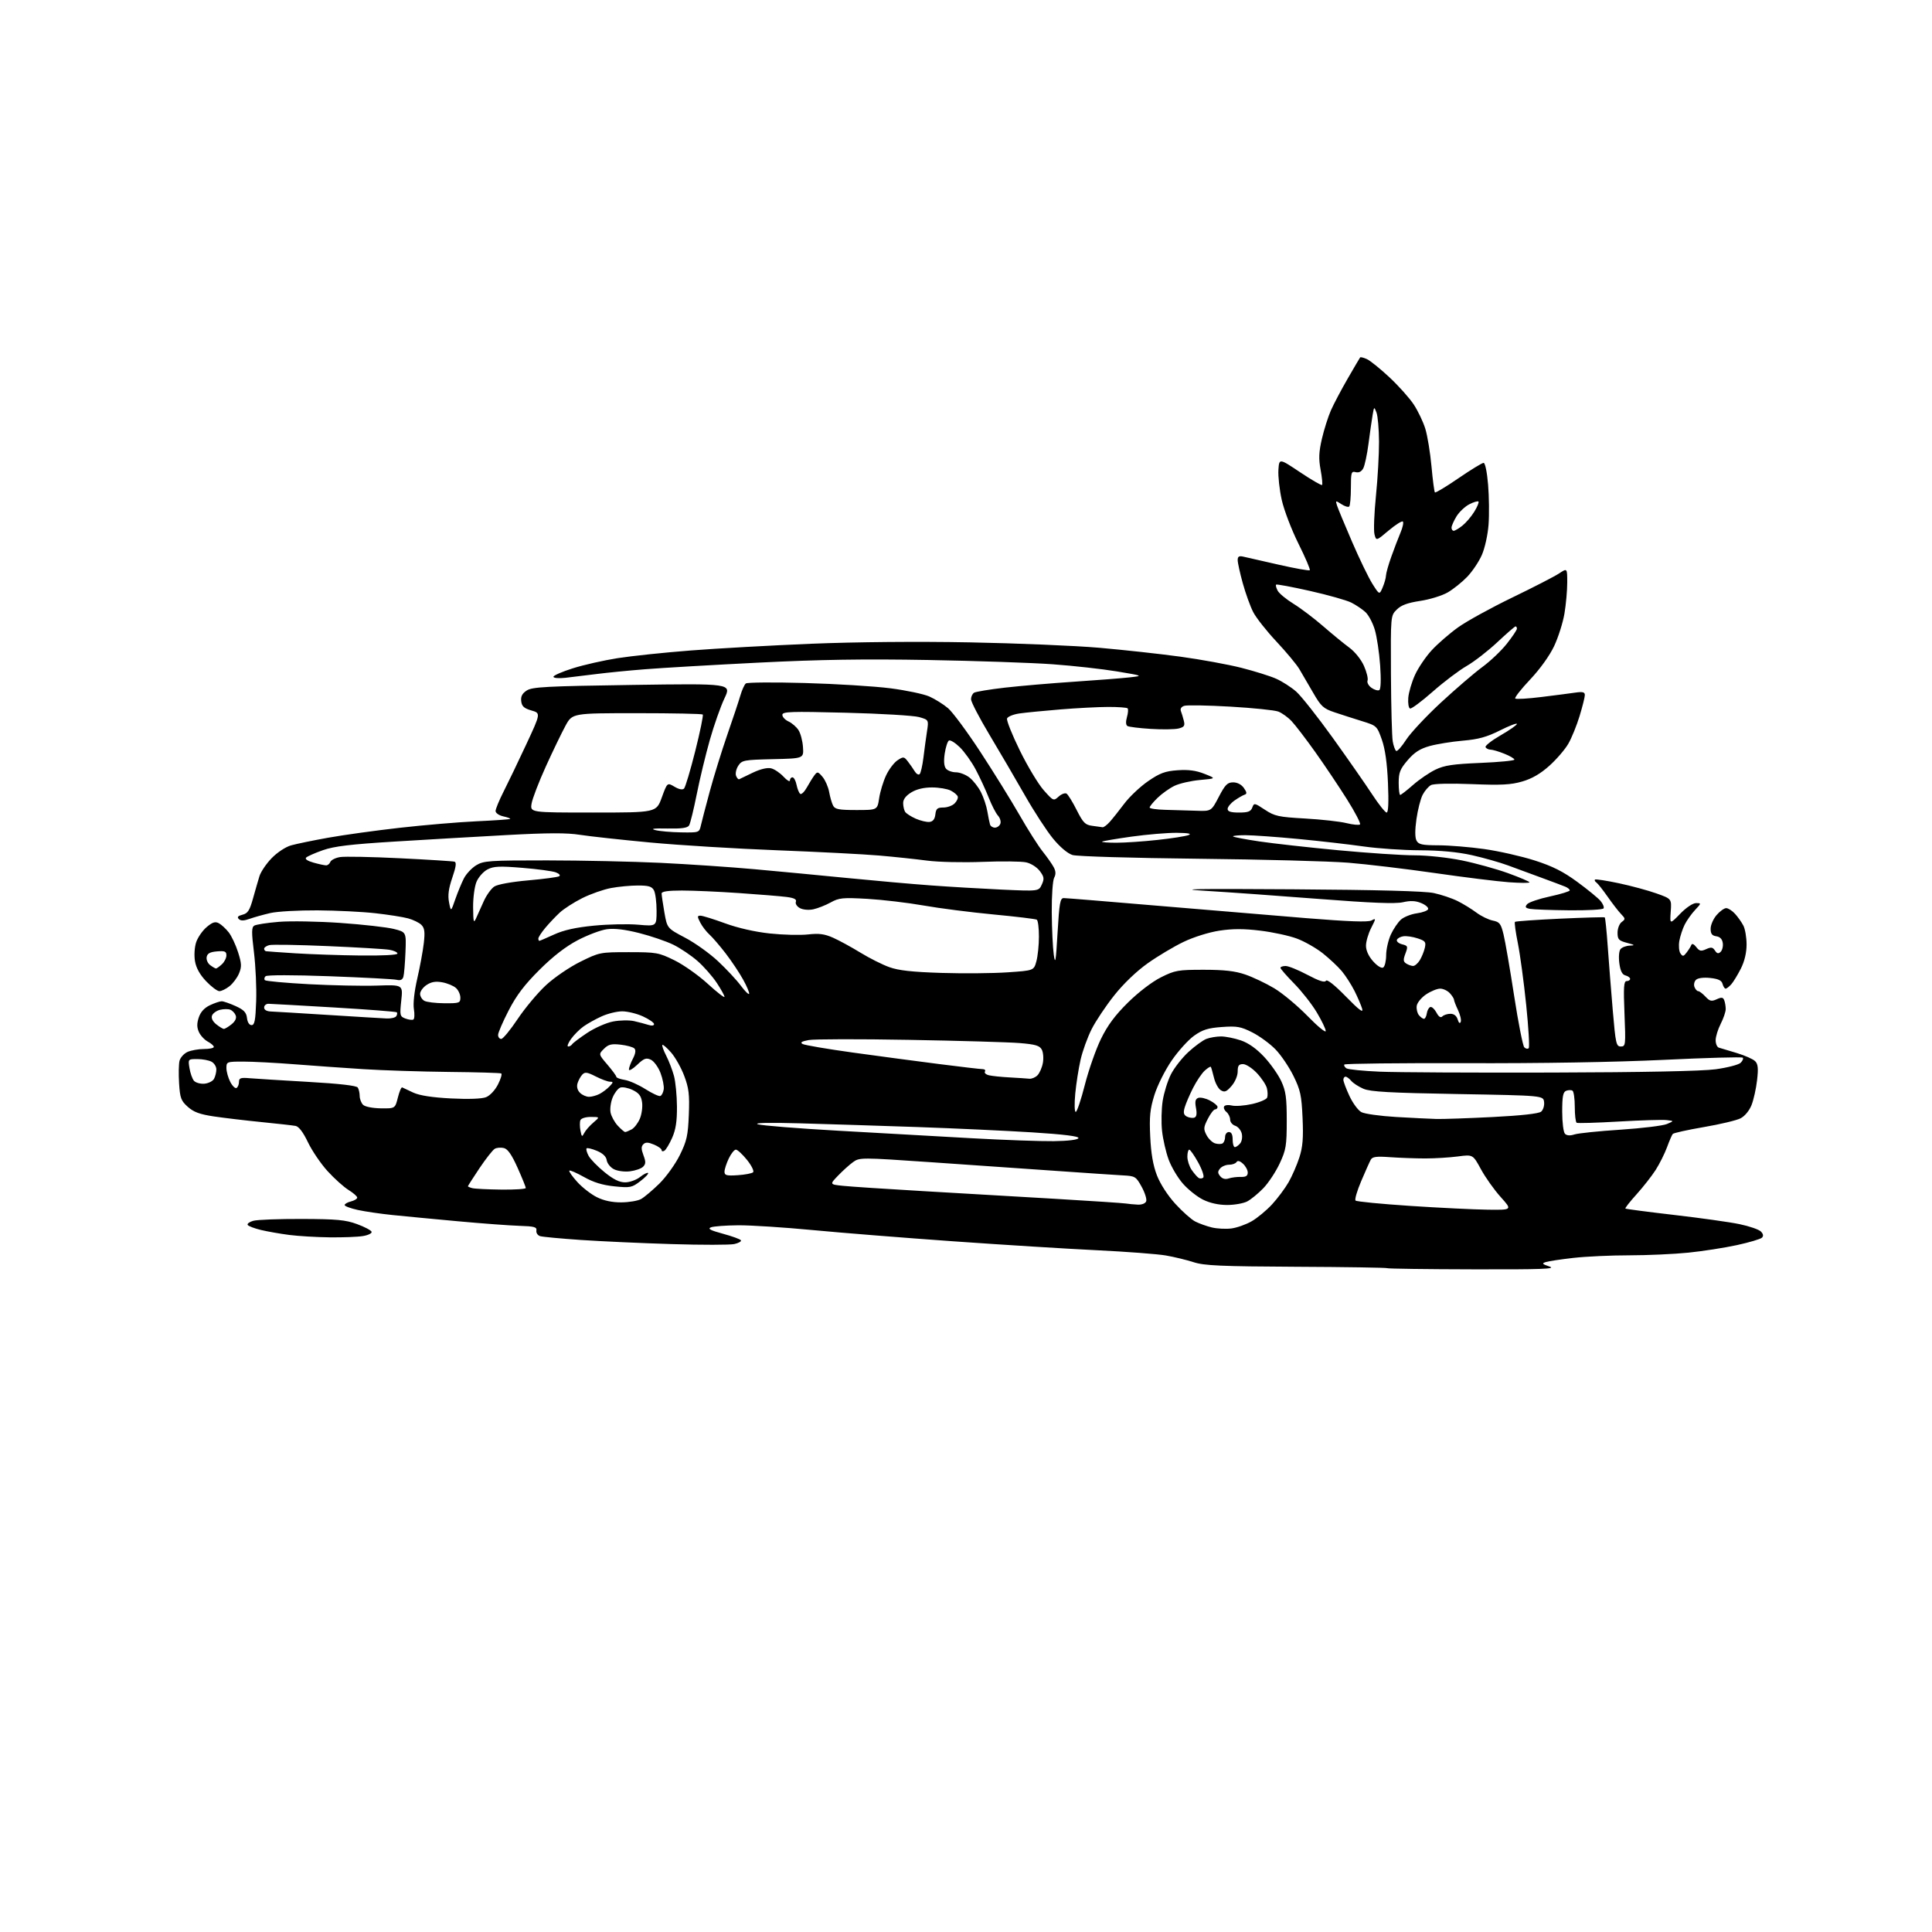 <?xml version="1.0" encoding="UTF-8" standalone="no"?>
<svg 
  version="1.1" 
  xmlns="http://www.w3.org/2000/svg" 
  xmlns:xlink="http://www.w3.org/1999/xlink" 
  xmlns:svg="http://www.w3.org/2000/svg"
  xmlns:rdf="http://www.w3.org/1999/02/22-rdf-syntax-ns#"
  xmlns:cc="http://creativecommons.org/ns#"
  xmlns:dc="http://purl.org/dc/elements/1.1/"
  viewBox="0 0 768 768"
  width="768"
  height="768"
>
<style>svg {background-color: white; }</style>"
<path stroke="none" fill="black" fill-rule="evenodd" d="M585.64,504.58C567.05,504.54 551.66,504.33 551.45,504.12C551.24,503.91 534.96,503.65 515.28,503.56C485.30,503.41 478.69,503.11 474.50,501.75C471.75,500.86 466.80,499.65 463.50,499.08C460.20,498.50 447.82,497.56 436.00,496.99C424.18,496.42 398.52,494.82 379.00,493.44C359.48,492.06 334.27,490.04 323.00,488.97C311.73,487.89 298.45,487.04 293.50,487.07C288.55,487.11 283.65,487.47 282.61,487.88C281.19,488.44 282.38,489.08 287.37,490.43C291.03,491.42 294.25,492.59 294.52,493.03C294.79,493.48 293.61,494.15 291.89,494.53C290.16,494.90 279.02,494.92 267.13,494.55C255.23,494.19 238.97,493.45 231.00,492.91C223.03,492.37 215.70,491.68 214.72,491.39C213.75,491.09 213.07,490.10 213.22,489.17C213.46,487.76 212.42,487.47 206.50,487.29C202.65,487.17 191.62,486.35 182.00,485.47C172.38,484.59 160.68,483.47 156.00,482.99C151.32,482.51 145.14,481.61 142.25,480.98C139.36,480.35 137.00,479.47 137.00,479.03C137.00,478.58 138.12,477.93 139.50,477.59C140.88,477.24 142.00,476.56 142.00,476.06C142.00,475.57 140.45,474.21 138.56,473.04C136.67,471.87 132.92,468.51 130.24,465.57C127.56,462.64 124.05,457.47 122.43,454.10C120.53,450.11 118.80,447.82 117.50,447.57C116.40,447.36 110.33,446.68 104.00,446.05C97.67,445.42 89.17,444.41 85.11,443.81C79.43,442.97 77.00,442.08 74.66,439.99C71.96,437.58 71.56,436.50 71.19,430.66C70.96,427.02 71.04,422.99 71.36,421.70C71.69,420.40 73.11,418.82 74.52,418.17C75.94,417.53 78.87,417.00 81.05,417.00C83.22,417.00 85.00,416.63 85.00,416.17C85.00,415.71 83.92,414.76 82.61,414.06C81.30,413.36 79.71,411.65 79.07,410.26C78.24,408.42 78.22,406.87 79.01,404.47C79.73,402.28 81.22,400.65 83.45,399.59C85.29,398.72 87.41,398.01 88.15,398.02C88.89,398.03 91.38,398.90 93.68,399.94C96.95,401.43 97.92,402.45 98.18,404.67C98.37,406.37 99.10,407.50 100.00,407.50C101.20,407.50 101.57,405.63 101.83,398.00C102.02,392.77 101.62,384.06 100.96,378.64C99.97,370.56 99.98,368.63 101.06,367.96C101.79,367.51 106.17,366.83 110.80,366.45C115.43,366.06 126.48,366.26 135.36,366.88C144.24,367.50 153.75,368.58 156.50,369.26C161.50,370.51 161.50,370.51 161.18,378.51C161.00,382.90 160.64,387.29 160.36,388.25C160.02,389.47 159.19,389.85 157.68,389.49C156.48,389.20 144.47,388.57 131.00,388.07C116.55,387.54 106.12,387.54 105.57,388.07C105.05,388.56 104.94,389.27 105.31,389.64C105.68,390.02 113.53,390.73 122.74,391.23C131.96,391.72 144.15,391.98 149.84,391.79C160.19,391.44 160.19,391.44 159.51,397.72C158.88,403.67 158.96,404.05 161.17,404.89C162.45,405.37 163.87,405.55 164.32,405.28C164.77,405.01 164.86,403.15 164.53,401.15C164.16,398.94 164.69,394.15 165.87,389.00C166.95,384.32 168.12,377.97 168.47,374.88C168.98,370.44 168.77,368.92 167.51,367.65C166.63,366.77 164.24,365.61 162.20,365.06C160.17,364.51 154.31,363.59 149.19,363.02C144.07,362.44 133.72,361.93 126.19,361.88C118.66,361.84 110.25,362.31 107.50,362.94C104.75,363.57 101.04,364.61 99.25,365.24C96.94,366.07 95.69,366.09 94.93,365.33C94.16,364.56 94.59,364.07 96.40,363.61C98.49,363.09 99.24,361.93 100.55,357.24C101.43,354.08 102.59,350.07 103.13,348.31C103.67,346.56 105.86,343.32 107.99,341.13C110.18,338.87 113.53,336.66 115.69,336.05C117.78,335.46 124.45,334.08 130.50,333.00C136.55,331.91 149.38,330.13 159.00,329.05C168.62,327.96 182.34,326.80 189.48,326.47C196.62,326.14 202.62,325.72 202.80,325.53C202.99,325.34 201.76,324.89 200.07,324.52C198.37,324.14 197.00,323.20 197.00,322.39C197.00,321.60 198.42,318.14 200.16,314.72C201.90,311.30 205.94,302.88 209.15,296.00C214.98,283.50 214.98,283.50 211.24,282.42C208.31,281.57 207.43,280.77 207.19,278.73C206.97,276.85 207.57,275.67 209.38,274.49C211.54,273.07 217.13,272.77 251.34,272.27C290.79,271.69 290.79,271.69 287.99,277.59C286.45,280.84 283.83,288.28 282.17,294.13C280.51,299.98 278.16,309.71 276.96,315.76C275.75,321.81 274.39,327.37 273.92,328.13C273.30,329.12 270.93,329.46 265.28,329.35C259.89,329.24 258.42,329.44 260.50,329.98C262.15,330.41 266.75,330.82 270.73,330.88C277.84,331.00 277.97,330.95 278.58,328.25C278.92,326.74 280.52,320.58 282.15,314.56C283.78,308.55 286.92,298.42 289.12,292.06C291.33,285.70 293.66,278.70 294.30,276.50C294.94,274.30 295.92,272.13 296.48,271.69C297.04,271.24 307.62,271.16 320.00,271.51C332.38,271.85 347.65,272.80 353.95,273.61C360.24,274.42 367.22,275.89 369.45,276.88C371.68,277.87 375.01,279.96 376.85,281.51C378.69,283.07 384.49,290.90 389.73,298.92C394.98,306.94 401.97,318.23 405.28,324.00C408.58,329.77 412.73,336.30 414.49,338.50C416.25,340.70 418.22,343.51 418.88,344.75C419.72,346.34 419.77,347.56 419.04,348.93C418.47,350.00 418.04,356.19 418.09,362.68C418.14,369.18 418.50,376.75 418.89,379.50C419.48,383.69 419.73,382.26 420.40,370.75C421.09,358.97 421.44,357.00 422.85,357.00C423.76,357.00 440.48,358.37 460.00,360.03C479.52,361.69 506.25,363.92 519.39,364.99C536.14,366.34 543.85,366.62 545.19,365.90C547.03,364.91 547.02,365.04 545.05,368.90C543.92,371.11 543.00,374.28 543.00,375.94C543.00,377.85 544.05,380.14 545.84,382.14C547.49,383.99 549.16,385.02 549.84,384.60C550.48,384.21 551.01,382.00 551.02,379.69C551.03,377.39 551.87,373.70 552.88,371.50C553.89,369.30 555.70,366.63 556.89,365.56C558.09,364.50 560.93,363.37 563.20,363.06C565.48,362.75 567.50,362.00 567.71,361.39C567.91,360.77 566.68,359.69 564.96,358.99C562.71,358.05 560.71,357.96 557.68,358.65C554.69,359.34 545.17,358.96 524.28,357.34C508.21,356.09 487.96,354.64 479.28,354.12C467.02,353.39 474.76,353.26 514.00,353.51C547.37,353.73 566.35,354.23 569.95,355.00C572.95,355.64 577.22,357.08 579.45,358.20C581.68,359.31 585.02,361.37 586.89,362.77C588.75,364.16 591.67,365.59 593.39,365.94C596.14,366.50 596.64,367.15 597.70,371.54C598.37,374.27 600.25,385.23 601.90,395.90C603.54,406.56 605.36,415.76 605.93,416.33C606.50,416.90 607.29,417.05 607.68,416.66C608.07,416.27 607.62,408.55 606.69,399.50C605.76,390.46 604.27,379.43 603.38,374.99C602.48,370.55 601.96,366.71 602.21,366.46C602.46,366.21 610.50,365.64 620.08,365.19C629.66,364.75 637.68,364.52 637.91,364.68C638.13,364.85 638.67,370.05 639.10,376.24C639.54,382.43 640.44,393.91 641.11,401.75C642.23,414.88 642.48,416.00 644.31,416.00C646.21,416.00 646.27,415.47 645.76,403.00C645.33,392.34 645.48,390.00 646.62,390.00C647.38,390.00 648.00,389.60 648.00,389.12C648.00,388.63 647.17,388.02 646.15,387.75C644.84,387.41 644.13,386.00 643.71,382.91C643.38,380.41 643.58,378.00 644.19,377.27C644.77,376.57 646.43,375.95 647.87,375.90C650.08,375.81 649.90,375.63 646.75,374.80C643.46,373.92 643.00,373.43 643.00,370.76C643.00,369.09 643.74,367.18 644.65,366.51C646.17,365.40 646.16,365.15 644.40,363.35C643.36,362.27 640.95,359.16 639.05,356.44C637.15,353.72 635.14,351.19 634.58,350.80C634.02,350.42 633.77,349.90 634.03,349.65C634.29,349.39 638.55,350.05 643.50,351.10C648.45,352.15 655.20,353.98 658.50,355.16C664.50,357.30 664.50,357.30 664.14,362.39C663.78,367.47 663.78,367.47 667.89,363.24C670.25,360.80 672.93,359.00 674.19,359.00C676.34,359.00 676.34,359.04 673.80,361.75C672.39,363.26 670.54,365.87 669.70,367.53C668.86,369.20 667.90,372.13 667.56,374.03C667.23,375.94 667.43,378.18 668.00,379.00C668.90,380.30 669.23,380.25 670.48,378.61C671.28,377.57 672.12,376.22 672.35,375.61C672.60,374.95 673.39,375.30 674.28,376.46C675.54,378.10 676.18,378.24 678.21,377.31C680.19,376.41 680.84,376.51 681.72,377.85C682.52,379.09 683.09,379.22 683.98,378.37C684.63,377.74 685.02,376.17 684.83,374.87C684.61,373.30 683.73,372.39 682.25,372.18C680.56,371.94 680.00,371.20 680.00,369.18C680.00,367.71 681.07,365.26 682.37,363.75C683.67,362.24 685.39,361.00 686.19,361.00C686.99,361.00 688.57,362.01 689.70,363.25C690.83,364.49 692.32,366.60 693.02,367.95C693.72,369.30 694.29,372.68 694.29,375.46C694.29,378.72 693.48,382.12 692.03,385.01C690.78,387.48 689.07,390.29 688.23,391.25C687.38,392.21 686.36,393.00 685.96,393.00C685.56,393.00 685.01,392.15 684.74,391.12C684.38,389.74 683.08,389.11 679.87,388.76C677.27,388.48 674.98,388.76 674.21,389.47C673.51,390.11 673.22,391.40 673.57,392.32C673.92,393.25 674.60,394.00 675.07,394.00C675.54,394.00 676.83,394.98 677.94,396.17C679.65,398.00 680.34,398.17 682.40,397.23C684.36,396.33 684.94,396.41 685.42,397.64C685.74,398.48 686.00,400.04 686.00,401.12C686.00,402.20 685.10,404.84 684.00,407.00C682.90,409.16 682.00,412.08 682.00,413.49C682.00,414.91 682.56,416.24 683.25,416.45C683.94,416.66 687.13,417.62 690.35,418.58C693.56,419.55 696.86,421.00 697.68,421.82C698.84,422.98 699.01,424.64 698.46,429.40C698.08,432.76 697.09,437.20 696.26,439.29C695.38,441.51 693.57,443.69 691.90,444.55C690.33,445.36 683.76,446.93 677.30,448.03C670.84,449.14 665.28,450.37 664.94,450.77C664.61,451.17 663.57,453.56 662.65,456.09C661.72,458.61 659.69,462.66 658.14,465.09C656.58,467.51 653.16,471.88 650.53,474.79C647.90,477.70 645.91,480.23 646.12,480.42C646.33,480.60 655.05,481.75 665.50,482.96C675.95,484.17 687.65,485.81 691.50,486.62C695.35,487.42 699.16,488.73 699.96,489.53C700.94,490.51 701.08,491.32 700.41,491.99C699.85,492.55 695.37,493.88 690.45,494.95C685.53,496.02 676.84,497.37 671.14,497.95C665.45,498.53 654.87,499.00 647.64,499.01C640.41,499.01 630.45,499.47 625.50,500.03C620.55,500.59 615.60,501.33 614.50,501.68C612.80,502.21 613.02,502.48 615.98,503.48C618.77,504.43 612.79,504.65 585.64,504.58zM131.00,491.86C125.78,491.80 118.58,491.37 115.00,490.91C111.42,490.45 106.36,489.56 103.75,488.94C101.13,488.31 98.75,487.41 98.46,486.93C98.16,486.45 99.17,485.71 100.71,485.28C102.24,484.85 110.92,484.52 120.00,484.55C133.89,484.60 137.36,484.92 141.93,486.60C144.92,487.69 147.52,489.07 147.72,489.66C147.91,490.24 146.37,491.01 144.29,491.35C142.20,491.70 136.22,491.93 131.00,491.86zM489.50,488.33C491.70,488.04 495.33,486.76 497.56,485.47C499.79,484.19 503.43,481.17 505.66,478.76C507.88,476.35 510.84,472.38 512.24,469.94C513.63,467.50 515.56,463.08 516.51,460.12C517.86,455.93 518.15,452.44 517.79,444.43C517.39,435.39 516.94,433.32 514.16,427.67C512.41,424.13 509.21,419.39 507.03,417.15C504.85,414.90 500.71,411.87 497.83,410.41C493.24,408.09 491.74,407.82 485.73,408.25C480.19,408.65 478.05,409.32 474.68,411.71C472.38,413.35 468.36,417.79 465.75,421.59C463.10,425.45 460.07,431.51 458.89,435.30C457.15,440.89 456.85,443.85 457.23,451.80C457.55,458.55 458.36,463.25 459.91,467.25C461.24,470.67 464.20,475.24 467.22,478.55C470.01,481.60 473.56,484.76 475.11,485.56C476.67,486.36 479.64,487.43 481.72,487.93C483.80,488.43 487.30,488.61 489.50,488.33zM591.34,480.87C601.19,481.00 601.19,481.00 596.54,475.83C593.98,472.99 590.45,468.02 588.70,464.79C585.50,458.91 585.50,458.91 579.50,459.71C576.20,460.14 570.35,460.50 566.50,460.50C562.65,460.49 556.40,460.27 552.61,460.00C547.15,459.60 545.55,459.81 544.90,461.00C544.45,461.82 542.74,465.65 541.10,469.50C539.46,473.35 538.45,476.83 538.85,477.24C539.25,477.65 549.01,478.60 560.54,479.36C572.07,480.12 585.93,480.80 591.34,480.87zM452.28,478.86C453.90,478.94 455.30,478.39 455.63,477.53C455.93,476.73 455.13,474.14 453.83,471.78C451.59,467.71 451.23,467.49 446.49,467.24C443.74,467.09 431.82,466.29 420.00,465.46C408.18,464.63 385.73,463.07 370.12,462.00C342.30,460.09 341.68,460.09 339.12,461.94C337.68,462.98 334.99,465.40 333.14,467.33C329.77,470.83 329.77,470.83 335.14,471.39C338.09,471.70 352.43,472.65 367.00,473.49C381.57,474.33 405.20,475.71 419.50,476.55C433.80,477.39 446.40,478.23 447.50,478.41C448.60,478.58 450.75,478.79 452.28,478.86zM487.80,479.00C484.42,479.00 480.95,478.23 478.24,476.89C475.89,475.73 472.29,472.87 470.24,470.53C468.18,468.19 465.61,463.86 464.53,460.89C463.45,457.93 462.28,452.80 461.93,449.50C461.57,446.20 461.69,440.86 462.18,437.64C462.68,434.41 464.15,429.67 465.45,427.10C466.75,424.52 469.89,420.51 472.42,418.18C474.95,415.85 478.17,413.51 479.57,412.97C480.98,412.44 483.60,412.00 485.39,412.00C487.18,412.00 490.72,412.71 493.25,413.57C496.28,414.60 499.44,416.84 502.50,420.10C505.05,422.83 508.12,427.19 509.32,429.78C511.14,433.73 511.50,436.30 511.50,445.50C511.49,455.44 511.22,457.08 508.69,462.50C507.15,465.80 504.23,470.22 502.20,472.33C500.16,474.44 497.28,476.80 495.80,477.58C494.31,478.36 490.71,479.00 487.80,479.00zM247.00,477.96C250.03,477.94 253.55,477.35 254.84,476.63C256.12,475.92 259.40,473.15 262.12,470.49C264.83,467.82 268.49,462.72 270.25,459.15C273.02,453.51 273.49,451.40 273.82,443.08C274.13,435.05 273.83,432.56 271.99,427.67C270.78,424.46 268.43,420.28 266.76,418.38C265.10,416.49 263.54,415.13 263.30,415.37C263.06,415.61 263.74,417.54 264.83,419.66C265.91,421.78 267.30,425.40 267.92,427.71C268.54,430.02 269.07,435.49 269.10,439.88C269.14,445.73 268.63,449.05 267.19,452.30C266.11,454.74 264.73,457.05 264.11,457.43C263.50,457.81 263.00,457.70 263.00,457.18C263.00,456.66 261.62,455.67 259.94,454.98C257.63,454.02 256.61,453.99 255.73,454.87C254.85,455.75 254.87,456.80 255.78,459.23C256.76,461.83 256.73,462.70 255.63,463.80C254.89,464.54 252.53,465.36 250.39,465.62C248.20,465.88 245.41,465.50 244.00,464.76C242.62,464.04 241.36,462.44 241.18,461.21C240.97,459.73 239.63,458.46 237.27,457.47C235.30,456.65 233.46,456.21 233.18,456.49C232.90,456.77 233.25,458.10 233.96,459.43C234.68,460.77 237.51,463.69 240.27,465.93C243.82,468.82 246.21,470.00 248.50,470.00C250.28,470.00 252.94,469.05 254.42,467.89C255.90,466.72 257.34,466.00 257.62,466.29C257.90,466.57 256.52,468.03 254.54,469.53C251.18,472.10 250.54,472.23 244.23,471.59C239.52,471.11 235.90,470.00 232.15,467.88C229.21,466.23 226.58,465.08 226.32,465.35C226.06,465.61 227.47,467.62 229.46,469.83C231.45,472.03 234.97,474.77 237.29,475.91C240.06,477.29 243.38,477.99 247.00,477.96zM199.25,472.88C204.61,472.95 209.00,472.66 209.00,472.25C209.01,471.84 207.54,468.22 205.75,464.21C203.46,459.08 201.86,456.76 200.32,456.37C199.12,456.07 197.48,456.20 196.68,456.66C195.87,457.12 193.14,460.60 190.60,464.38C188.07,468.17 186.00,471.40 186.00,471.56C186.00,471.72 186.79,472.06 187.75,472.31C188.71,472.56 193.89,472.82 199.25,472.88zM478.31,468.09C478.77,467.63 477.87,464.96 476.32,462.14C474.77,459.33 473.16,457.02 472.75,457.01C472.34,457.01 472.00,458.25 472.00,459.78C472.00,461.31 472.76,463.67 473.69,465.03C474.62,466.39 475.86,467.82 476.43,468.21C477.01,468.60 477.86,468.54 478.31,468.09zM488.43,468.45C489.57,468.07 491.74,467.80 493.25,467.84C495.26,467.90 496.00,467.44 496.00,466.11C496.00,465.12 495.14,463.54 494.10,462.59C492.86,461.46 491.97,461.24 491.54,461.93C491.18,462.52 489.84,463.00 488.56,463.00C487.29,463.00 485.68,463.68 485.00,464.50C484.00,465.70 484.02,466.31 485.06,467.57C485.90,468.59 487.09,468.90 488.43,468.45zM293.25,467.16C296.14,466.97 298.89,466.45 299.37,465.99C299.84,465.54 298.75,463.33 296.95,461.08C295.14,458.84 293.15,457.00 292.52,457.00C291.89,457.00 290.61,458.59 289.69,460.53C288.76,462.48 288.00,464.84 288.00,465.78C288.00,467.23 288.82,467.45 293.25,467.16zM490.88,456.00C491.36,456.00 492.31,455.33 492.99,454.51C493.68,453.68 493.95,451.95 493.61,450.58C493.27,449.23 492.10,447.85 491.00,447.50C489.90,447.15 489.00,446.05 489.00,445.06C489.00,444.06 488.33,442.69 487.51,442.01C486.69,441.33 486.29,440.34 486.62,439.81C486.95,439.27 488.34,439.12 489.72,439.47C491.10,439.81 494.69,439.54 497.71,438.87C500.73,438.19 503.43,437.04 503.71,436.32C503.99,435.59 503.94,433.90 503.61,432.57C503.27,431.23 501.48,428.53 499.63,426.57C497.78,424.61 495.30,423.00 494.13,423.00C492.44,423.00 492.00,423.61 492.00,425.94C492.00,427.63 490.96,430.09 489.56,431.69C487.56,434.00 486.80,434.30 485.31,433.40C484.31,432.80 483.08,430.55 482.57,428.40C482.05,426.26 481.49,424.32 481.32,424.09C481.15,423.86 480.06,424.54 478.90,425.59C477.74,426.64 475.64,429.75 474.25,432.49C472.86,435.24 471.37,438.72 470.93,440.24C470.32,442.36 470.53,443.20 471.82,443.87C472.74,444.34 474.08,444.52 474.78,444.27C475.66,443.96 475.86,442.75 475.42,440.42C474.94,437.88 475.17,436.87 476.30,436.44C477.14,436.12 479.21,436.57 480.91,437.45C482.61,438.33 484.00,439.49 484.00,440.03C484.00,440.56 483.56,441.00 483.02,441.00C482.48,441.00 481.18,442.69 480.12,444.77C478.42,448.10 478.36,448.83 479.60,451.20C480.36,452.66 481.89,454.15 482.99,454.50C484.08,454.84 485.44,454.85 485.99,454.51C486.55,454.16 487.00,453.01 487.00,451.94C487.00,450.87 487.68,450.00 488.50,450.00C489.50,450.00 490.00,451.00 490.00,453.00C490.00,454.65 490.39,456.00 490.88,456.00zM418.92,453.63C424.72,453.55 428.48,453.08 428.70,452.41C428.94,451.68 422.92,450.93 410.28,450.13C399.95,449.48 379.35,448.53 364.50,448.01C349.65,447.50 328.73,446.84 318.00,446.54C305.57,446.20 299.50,446.33 301.27,446.92C302.79,447.42 317.19,448.58 333.27,449.48C349.34,450.39 373.07,451.72 386.00,452.45C398.93,453.17 413.74,453.70 418.92,453.63zM232.25,450.37C232.78,449.34 234.40,447.49 235.86,446.25C238.50,444.01 238.50,444.01 234.86,444.00C232.77,444.00 231.00,444.56 230.71,445.31C230.43,446.04 230.45,447.89 230.74,449.44C231.23,451.96 231.38,452.06 232.25,450.37zM625.86,450.96C627.31,450.48 635.54,449.63 644.14,449.07C652.74,448.50 661.06,447.49 662.64,446.81C665.50,445.59 665.50,445.59 662.45,445.25C660.78,445.06 652.23,445.32 643.45,445.83C634.68,446.34 627.16,446.56 626.75,446.32C626.34,446.08 626.00,443.24 626.00,440.00C626.00,436.76 625.59,433.87 625.09,433.56C624.59,433.25 623.46,433.27 622.59,433.60C621.33,434.09 621.00,435.80 621.00,441.91C621.00,446.21 621.49,450.09 622.11,450.71C622.83,451.43 624.15,451.52 625.86,450.96zM248.52,450.00C248.86,450.00 250.00,449.53 251.07,448.96C252.13,448.39 253.61,446.47 254.36,444.68C255.11,442.89 255.50,439.95 255.23,438.14C254.87,435.63 253.97,434.48 251.47,433.28C249.66,432.42 247.45,432.00 246.55,432.34C245.65,432.69 244.30,434.44 243.55,436.24C242.80,438.03 242.42,440.73 242.70,442.22C242.99,443.72 244.28,446.09 245.56,447.47C246.85,448.86 248.18,450.00 248.52,450.00zM571.00,444.81C573.48,444.88 583.52,444.53 593.32,444.04C604.72,443.46 611.66,442.69 612.62,441.90C613.43,441.23 613.97,439.51 613.80,438.09C613.50,435.50 613.50,435.50 579.50,434.90C552.54,434.43 544.78,434.00 542.00,432.81C540.08,431.98 537.88,430.57 537.13,429.65C536.37,428.74 535.36,428.00 534.88,428.00C534.39,428.00 534.00,428.56 534.01,429.25C534.02,429.94 535.10,432.83 536.43,435.67C537.75,438.51 539.88,441.40 541.17,442.09C542.45,442.78 548.67,443.65 555.00,444.02C561.33,444.39 568.52,444.74 571.00,444.81zM427.62,442.00C428.11,442.00 429.74,437.16 431.24,431.25C432.75,425.34 435.63,417.12 437.64,413.00C440.29,407.57 443.27,403.56 448.41,398.50C452.59,394.38 457.97,390.27 461.50,388.50C467.08,385.71 468.28,385.50 478.50,385.50C486.64,385.50 490.93,385.99 495.00,387.38C498.02,388.41 503.20,390.87 506.50,392.84C509.80,394.81 515.76,399.78 519.75,403.87C523.74,407.97 527.00,410.66 527.00,409.85C527.00,409.04 525.40,405.71 523.44,402.44C521.49,399.17 517.44,394.01 514.44,390.97C511.45,387.93 509.00,385.12 509.00,384.72C509.00,384.32 509.92,384.00 511.06,384.00C512.19,384.00 516.09,385.58 519.74,387.52C524.30,389.94 526.58,390.68 527.07,389.89C527.51,389.17 530.44,391.47 534.99,396.12C540.29,401.54 542.01,402.83 541.48,401.00C541.07,399.62 539.70,396.43 538.43,393.89C537.15,391.36 534.87,387.81 533.35,386.00C531.83,384.20 528.43,381.02 525.80,378.93C523.16,376.85 518.54,374.22 515.53,373.10C512.52,371.97 505.98,370.55 501.01,369.95C494.43,369.15 490.01,369.15 484.74,369.95C480.55,370.59 474.55,372.47 470.50,374.41C466.65,376.25 460.23,380.08 456.23,382.92C451.79,386.07 446.61,391.03 442.93,395.67C439.61,399.84 435.56,405.90 433.93,409.13C432.30,412.36 430.33,417.81 429.55,421.25C428.76,424.69 427.81,430.76 427.43,434.75C427.05,438.80 427.13,442.00 427.62,442.00zM151.36,440.58C157.06,440.66 157.06,440.66 158.16,436.29C158.76,433.89 159.54,432.07 159.88,432.26C160.22,432.45 162.22,433.39 164.31,434.34C166.85,435.50 171.87,436.27 179.31,436.65C186.26,437.00 191.53,436.81 193.21,436.15C194.77,435.53 196.78,433.39 197.95,431.09C199.07,428.90 199.65,426.93 199.24,426.71C198.83,426.49 189.50,426.22 178.50,426.11C167.50,425.99 152.20,425.50 144.50,425.01C136.80,424.52 124.42,423.64 117.00,423.06C109.58,422.48 100.46,422.00 96.75,422.00C90.18,422.00 90.00,422.07 90.00,424.55C90.00,425.95 90.69,428.44 91.54,430.08C92.39,431.72 93.52,432.80 94.04,432.47C94.57,432.15 95.00,431.06 95.00,430.06C95.00,428.53 95.67,428.30 99.25,428.61C101.59,428.81 112.04,429.46 122.48,430.06C134.91,430.77 141.73,431.55 142.22,432.32C142.63,432.97 142.98,434.48 142.98,435.68C142.99,436.88 143.60,438.45 144.33,439.18C145.10,439.94 148.09,440.53 151.36,440.58zM234.14,436.00C235.23,436.00 237.11,435.49 238.32,434.86C239.52,434.24 241.31,432.89 242.29,431.86C243.83,430.25 243.86,430.00 242.50,430.00C241.63,430.00 239.08,429.06 236.83,427.91C233.43,426.18 232.53,426.05 231.48,427.16C230.78,427.90 229.93,429.47 229.57,430.64C229.17,432.00 229.53,433.38 230.54,434.39C231.42,435.28 233.04,436.00 234.14,436.00zM262.46,435.68C263.03,435.50 263.65,434.31 263.84,433.04C264.02,431.78 263.45,428.84 262.56,426.51C261.67,424.18 259.94,421.82 258.72,421.25C256.85,420.38 255.98,420.71 253.25,423.31C251.46,425.00 250.00,425.83 250.00,425.15C250.00,424.46 250.71,422.52 251.59,420.84C252.64,418.80 252.84,417.44 252.17,416.77C251.62,416.22 249.16,415.55 246.70,415.27C243.04,414.86 241.84,415.16 240.07,416.93C237.92,419.08 237.92,419.08 241.46,423.22C243.41,425.50 245.00,427.67 245.00,428.05C245.00,428.43 246.49,428.98 248.32,429.28C250.15,429.57 253.84,431.21 256.53,432.92C259.23,434.63 261.89,435.87 262.46,435.68zM81.21,430.79C82.83,430.66 84.58,429.79 85.08,428.85C85.59,427.90 86.00,426.22 86.00,425.10C86.00,423.98 85.13,422.60 84.07,422.04C83.00,421.47 80.47,421.00 78.43,421.00C74.75,421.00 74.74,421.01 75.32,424.59C75.64,426.56 76.43,428.82 77.08,429.60C77.73,430.37 79.58,430.91 81.21,430.79zM409.18,428.81C410.10,428.91 411.55,428.31 412.39,427.47C413.23,426.63 414.21,424.42 414.55,422.57C414.90,420.72 414.71,418.32 414.13,417.24C413.27,415.64 411.62,415.15 405.29,414.63C401.00,414.28 381.26,413.71 361.42,413.36C341.57,413.00 323.58,413.04 321.45,413.44C318.62,413.98 317.97,414.40 319.06,415.01C319.88,415.47 328.87,417.00 339.03,418.41C349.19,419.82 364.62,421.87 373.32,422.98C382.02,424.09 389.81,425.00 390.63,425.00C391.45,425.00 391.85,425.44 391.52,425.97C391.19,426.50 391.95,427.18 393.21,427.46C394.47,427.75 398.20,428.13 401.50,428.30C404.80,428.48 408.26,428.71 409.18,428.81zM617.00,426.36C653.22,426.26 676.55,425.79 682.00,425.05C686.67,424.41 691.15,423.25 691.94,422.47C692.73,421.69 693.11,420.77 692.77,420.44C692.44,420.10 678.29,420.49 661.33,421.31C642.07,422.23 612.55,422.73 582.66,422.63C556.35,422.55 534.63,422.79 534.39,423.17C534.16,423.55 534.54,424.23 535.23,424.68C535.93,425.13 541.90,425.73 548.50,426.01C555.10,426.29 585.92,426.45 617.00,426.36zM225.87,416.00C226.43,416.00 227.13,415.59 227.44,415.10C227.75,414.60 230.45,412.57 233.44,410.58C236.43,408.60 241.07,406.55 243.75,406.05C246.43,405.54 250.17,405.48 252.06,405.91C253.95,406.34 256.51,407.02 257.75,407.41C259.11,407.85 260.00,407.72 260.00,407.09C260.00,406.52 258.00,405.14 255.55,404.02C253.11,402.91 249.40,402.01 247.30,402.02C245.21,402.03 241.55,402.93 239.18,404.01C236.80,405.08 233.56,406.89 231.97,408.02C230.38,409.15 228.13,411.41 226.97,413.04C225.81,414.67 225.32,416.00 225.87,416.00zM199.25,412.99C199.94,412.99 202.88,409.42 205.79,405.06C208.70,400.71 213.76,394.66 217.03,391.63C220.37,388.54 226.38,384.44 230.69,382.31C238.27,378.56 238.58,378.50 249.95,378.50C260.92,378.50 261.83,378.66 268.06,381.71C271.67,383.48 277.64,387.68 281.31,391.05C284.99,394.42 288.00,396.76 288.00,396.26C288.00,395.76 286.61,393.24 284.91,390.68C283.21,388.11 279.78,384.21 277.28,382.02C274.78,379.82 270.44,376.90 267.62,375.52C264.80,374.15 258.71,372.07 254.08,370.90C248.42,369.47 244.22,368.97 241.24,369.38C238.81,369.71 233.60,371.68 229.66,373.74C224.88,376.25 219.84,380.15 214.47,385.50C208.52,391.42 205.32,395.62 202.21,401.65C199.89,406.14 198.00,410.52 198.00,411.40C198.00,412.28 198.56,413.00 199.25,412.99zM89.00,409.00C89.43,409.00 90.80,408.17 92.06,407.16C93.53,405.96 94.11,404.72 93.69,403.63C93.34,402.71 92.36,401.69 91.52,401.37C90.68,401.05 88.85,401.07 87.45,401.42C86.06,401.77 84.63,402.79 84.29,403.69C83.90,404.71 84.51,405.99 85.94,407.16C87.20,408.17 88.57,409.00 89.00,409.00zM580.66,406.21C580.95,405.50 580.47,403.41 579.60,401.56C578.72,399.71 578.00,397.85 578.00,397.43C578.00,397.00 577.26,395.83 576.35,394.83C575.43,393.82 573.70,393.00 572.49,393.00C571.28,393.00 568.77,394.03 566.90,395.28C565.03,396.54 563.35,398.59 563.17,399.84C562.99,401.09 563.39,402.76 564.05,403.56C564.71,404.35 565.61,405.00 566.05,405.00C566.50,405.00 567.00,404.02 567.18,402.83C567.36,401.63 567.98,400.50 568.57,400.31C569.16,400.11 570.25,401.10 571.00,402.50C571.92,404.23 572.69,404.71 573.38,404.02C573.94,403.46 575.38,403.00 576.58,403.00C577.98,403.00 579.01,403.81 579.45,405.25C579.88,406.67 580.33,407.03 580.66,406.21zM153.69,404.86C155.45,404.94 157.18,404.52 157.54,403.93C157.90,403.35 157.99,402.66 157.74,402.40C157.48,402.15 146.30,401.29 132.89,400.49C119.47,399.70 107.71,399.03 106.75,399.02C105.79,399.01 105.00,399.68 105.00,400.50C105.00,401.45 106.01,402.03 107.75,402.09C109.26,402.15 119.50,402.76 130.50,403.46C141.50,404.15 151.94,404.79 153.69,404.86zM176.68,398.81C182.59,398.85 183.00,398.70 183.00,396.58C183.00,395.33 182.21,393.60 181.25,392.74C180.29,391.88 177.86,390.86 175.85,390.49C173.21,390.00 171.49,390.29 169.60,391.52C168.17,392.46 167.00,394.06 167.00,395.07C167.00,396.07 167.75,397.32 168.68,397.84C169.60,398.36 173.20,398.79 176.68,398.81zM297.79,395.05C297.96,394.60 296.87,392.04 295.39,389.37C293.91,386.69 290.79,382.02 288.47,379.00C286.14,375.98 283.24,372.60 282.02,371.50C280.80,370.40 279.15,368.27 278.37,366.75C277.13,364.34 277.13,364.00 278.45,364.00C279.27,364.00 283.67,365.36 288.22,367.03C293.34,368.90 300.12,370.44 306.00,371.07C311.23,371.63 318.05,371.80 321.16,371.46C325.58,370.96 327.76,371.25 331.16,372.76C333.55,373.82 338.43,376.48 342.00,378.67C345.57,380.86 350.75,383.47 353.50,384.45C357.20,385.79 362.60,386.38 374.25,386.75C382.91,387.02 394.72,386.92 400.48,386.52C410.96,385.81 410.96,385.81 411.97,382.16C412.53,380.14 412.99,375.71 412.99,372.31C413.00,368.90 412.61,365.88 412.14,365.59C411.67,365.30 403.91,364.36 394.89,363.51C385.88,362.66 373.38,361.06 367.13,359.95C360.87,358.85 350.84,357.66 344.83,357.31C334.99,356.75 333.53,356.89 330.20,358.74C328.16,359.86 325.06,361.09 323.31,361.46C321.48,361.85 319.21,361.65 317.98,360.99C316.80,360.36 316.08,359.24 316.37,358.48C316.75,357.50 315.71,356.95 312.70,356.56C310.39,356.26 301.89,355.56 293.81,355.01C285.73,354.45 275.50,354.00 271.06,354.00C265.58,354.00 263.00,354.37 263.00,355.17C263.00,355.81 263.50,359.19 264.10,362.67C265.21,369.00 265.21,369.00 272.32,372.74C276.24,374.79 282.15,379.02 285.47,382.14C288.79,385.25 292.85,389.61 294.50,391.83C296.15,394.05 297.63,395.49 297.79,395.05zM87.21,394.00C86.37,394.00 84.00,392.23 81.94,390.06C79.44,387.43 77.97,384.78 77.51,382.08C77.12,379.76 77.32,376.56 77.98,374.55C78.62,372.64 80.49,369.93 82.14,368.54C84.47,366.57 85.56,366.23 86.99,367.00C88.01,367.54 89.77,369.17 90.91,370.61C92.04,372.05 93.72,375.62 94.64,378.53C96.06,383.02 96.11,384.31 95.02,386.95C94.31,388.66 92.60,390.95 91.23,392.03C89.86,393.12 88.05,394.00 87.21,394.00zM85.86,385.00C86.13,385.00 87.17,384.26 88.17,383.35C89.18,382.43 90.00,380.83 90.00,379.78C90.00,378.19 89.38,377.93 86.26,378.19C83.49,378.42 82.42,379.01 82.15,380.43C81.95,381.50 82.59,382.96 83.58,383.68C84.57,384.41 85.60,385.00 85.86,385.00zM561.73,383.98C562.40,383.99 563.59,382.99 564.36,381.75C565.13,380.51 566.04,378.30 566.38,376.83C566.93,374.45 566.61,374.03 563.52,373.01C561.60,372.37 559.05,372.00 557.85,372.18C556.64,372.36 555.49,373.01 555.28,373.63C555.08,374.25 556.02,375.04 557.37,375.38C559.65,375.95 559.75,376.21 558.68,379.04C557.74,381.54 557.80,382.26 559.01,383.03C559.83,383.55 561.05,383.98 561.73,383.98zM143.25,379.83C152.07,379.93 158.00,379.62 158.00,379.05C158.00,378.52 156.54,377.85 154.75,377.55C152.96,377.25 141.95,376.59 130.29,376.09C118.62,375.58 108.16,375.41 107.04,375.70C105.92,375.99 105.00,376.63 105.00,377.12C105.00,377.60 105.34,378.06 105.75,378.13C106.16,378.20 111.45,378.57 117.50,378.96C123.55,379.34 135.14,379.74 143.25,379.83zM214.38,374.00C214.59,374.00 217.23,372.87 220.24,371.49C224.09,369.73 228.82,368.67 236.11,367.96C241.83,367.40 249.76,367.23 253.75,367.59C261.00,368.23 261.00,368.23 261.00,362.05C261.00,358.65 260.53,355.00 259.96,353.93C259.14,352.39 257.85,352.00 253.60,352.00C250.67,352.00 245.85,352.45 242.89,353.01C239.92,353.56 234.80,355.36 231.50,357.00C228.20,358.65 224.15,361.25 222.50,362.78C220.85,364.31 218.26,367.05 216.75,368.86C215.24,370.67 214.00,372.57 214.00,373.08C214.00,373.58 214.17,374.00 214.38,374.00zM189.26,365.00C189.87,363.62 191.26,360.56 192.33,358.18C193.41,355.80 195.29,353.20 196.51,352.40C197.81,351.55 203.40,350.54 209.99,349.96C216.18,349.41 221.71,348.68 222.29,348.32C222.88,347.96 222.28,347.27 220.92,346.77C219.59,346.27 213.60,345.46 207.62,344.98C198.57,344.23 196.24,344.34 193.79,345.61C192.17,346.45 190.20,348.66 189.42,350.53C188.63,352.42 188.03,356.96 188.07,360.72C188.13,366.58 188.29,367.16 189.26,365.00zM180.99,357.45C181.96,354.67 183.50,350.94 184.42,349.15C185.34,347.37 187.54,345.03 189.30,343.96C192.25,342.16 194.45,342.01 217.50,342.02C231.25,342.03 251.50,342.47 262.50,342.99C273.50,343.52 290.38,344.66 300.00,345.53C309.62,346.40 326.27,347.98 337.00,349.04C347.73,350.10 362.57,351.42 370.00,351.96C377.43,352.51 390.12,353.26 398.20,353.63C412.91,354.30 412.91,354.30 414.13,351.62C415.18,349.32 415.07,348.56 413.33,346.24C412.19,344.72 409.83,343.22 407.91,342.80C406.03,342.39 398.20,342.30 390.50,342.61C382.74,342.91 372.93,342.69 368.50,342.10C364.10,341.52 355.55,340.61 349.50,340.09C343.45,339.56 325.23,338.63 309.00,338.00C292.77,337.38 270.05,335.99 258.50,334.91C246.95,333.83 234.36,332.45 230.52,331.85C225.37,331.03 217.81,331.05 201.52,331.94C189.41,332.60 169.29,333.77 156.81,334.54C139.31,335.62 132.80,336.40 128.37,337.96C125.20,339.07 122.20,340.40 121.69,340.91C121.12,341.48 122.25,342.25 124.63,342.91C126.76,343.51 129.01,343.99 129.64,343.99C130.27,344.00 131.02,343.38 131.31,342.63C131.60,341.87 133.34,341.00 135.17,340.70C137.00,340.40 147.72,340.61 159.00,341.17C170.28,341.72 180.03,342.34 180.68,342.53C181.52,342.78 181.27,344.60 179.80,348.88C178.31,353.26 177.96,355.91 178.50,358.69C179.24,362.50 179.24,362.50 180.99,357.45zM623.69,361.86C616.44,361.79 609.46,361.53 608.19,361.29C606.35,360.93 606.12,360.57 607.04,359.45C607.68,358.68 611.75,357.29 616.10,356.36C620.44,355.42 624.00,354.33 624.00,353.94C624.00,353.54 623.21,352.88 622.25,352.48C621.29,352.08 617.12,350.51 613.00,349.00C608.88,347.49 602.80,345.26 599.50,344.03C596.20,342.81 589.67,340.96 585.00,339.92C579.38,338.68 572.43,338.03 564.50,338.00C557.90,337.98 547.80,337.30 542.06,336.48C536.32,335.66 524.62,334.32 516.06,333.50C507.50,332.68 498.06,332.01 495.08,332.00C492.10,332.00 489.89,332.23 490.17,332.50C490.44,332.78 495.13,333.67 500.58,334.48C506.04,335.29 520.16,336.87 531.96,337.98C543.77,339.09 557.42,340.00 562.31,340.00C567.28,340.00 575.55,340.89 581.09,342.02C586.54,343.13 594.83,345.42 599.50,347.11C604.18,348.81 608.00,350.44 608.00,350.74C608.00,351.05 604.29,351.03 599.75,350.70C595.21,350.37 582.02,348.73 570.44,347.06C558.86,345.39 543.33,343.54 535.94,342.94C528.55,342.35 501.57,341.63 476.00,341.36C450.03,341.08 428.10,340.43 426.33,339.88C424.41,339.28 421.37,336.73 418.62,333.38C416.12,330.35 411.08,322.61 407.42,316.18C403.76,309.76 397.44,298.95 393.38,292.17C389.32,285.39 386.00,279.00 386.00,277.98C386.00,276.96 386.54,275.78 387.21,275.37C387.87,274.96 393.38,274.05 399.46,273.35C405.53,272.66 417.93,271.59 427.00,270.99C436.07,270.39 445.98,269.61 449.00,269.27C454.50,268.65 454.50,268.65 444.00,266.90C438.23,265.94 426.75,264.66 418.50,264.06C410.25,263.46 387.98,262.70 369.00,262.36C343.38,261.91 326.01,262.18 301.50,263.41C283.35,264.32 263.10,265.50 256.50,266.03C249.90,266.55 241.12,267.42 237.00,267.95C232.88,268.48 227.36,269.15 224.75,269.44C222.09,269.73 220.00,269.55 220.00,269.02C220.00,268.51 223.49,266.99 227.75,265.65C232.01,264.30 240.00,262.50 245.50,261.63C251.00,260.77 264.05,259.39 274.50,258.58C284.95,257.76 306.55,256.56 322.50,255.90C340.30,255.18 364.64,254.96 385.50,255.35C404.20,255.70 427.38,256.67 437.00,257.50C446.62,258.34 461.13,259.93 469.24,261.04C477.34,262.15 488.23,264.14 493.43,265.46C498.63,266.78 504.85,268.72 507.24,269.78C509.64,270.84 513.24,273.15 515.24,274.90C517.24,276.66 523.78,284.94 529.79,293.30C535.79,301.66 542.83,311.76 545.44,315.75C548.05,319.74 550.65,323.00 551.21,323.00C551.89,323.00 552.07,318.99 551.74,311.25C551.40,303.28 550.61,297.73 549.30,294.00C547.38,288.59 547.26,288.47 541.43,286.67C538.17,285.66 533.25,284.08 530.51,283.16C526.07,281.67 525.13,280.82 522.01,275.40C520.08,272.06 517.60,267.81 516.50,265.96C515.40,264.11 511.29,259.17 507.36,254.98C503.44,250.79 499.29,245.53 498.15,243.28C497.00,241.04 495.15,235.91 494.03,231.87C492.91,227.84 492.00,223.69 492.00,222.65C492.00,221.21 492.53,220.89 494.25,221.28C495.49,221.56 501.82,223.01 508.33,224.48C514.84,225.96 520.39,226.95 520.66,226.67C520.94,226.40 518.91,221.65 516.16,216.12C513.40,210.59 510.41,202.76 509.51,198.71C508.61,194.66 508.02,189.28 508.19,186.76C508.50,182.17 508.50,182.17 516.79,187.71C521.35,190.76 525.29,193.04 525.54,192.79C525.79,192.54 525.53,189.82 524.96,186.74C524.14,182.33 524.26,179.71 525.48,174.42C526.34,170.72 527.96,165.62 529.07,163.10C530.19,160.57 533.19,154.90 535.73,150.50C538.27,146.10 540.50,142.31 540.67,142.09C540.85,141.86 542.07,142.16 543.38,142.76C544.69,143.36 548.72,146.62 552.34,150.00C555.95,153.37 560.29,158.23 561.97,160.77C563.66,163.32 565.74,167.68 566.59,170.45C567.44,173.23 568.54,179.95 569.04,185.39C569.53,190.82 570.15,195.48 570.40,195.74C570.66,195.99 574.88,193.46 579.77,190.10C584.67,186.75 589.16,184.00 589.75,184.00C590.37,184.00 591.12,187.63 591.54,192.66C591.94,197.43 592.02,204.59 591.72,208.58C591.41,212.68 590.24,217.94 589.03,220.67C587.86,223.33 585.24,227.22 583.20,229.33C581.17,231.44 577.70,234.21 575.50,235.49C573.30,236.77 568.38,238.30 564.56,238.87C559.48,239.64 556.97,240.57 555.21,242.34C552.80,244.74 552.80,244.74 552.92,268.12C552.99,280.98 553.31,292.97 553.64,294.76C553.96,296.55 554.58,298.24 555.01,298.51C555.44,298.77 557.21,296.79 558.94,294.10C560.67,291.40 566.90,284.74 572.79,279.28C578.68,273.83 586.09,267.47 589.25,265.15C592.42,262.83 596.81,258.66 599.00,255.88C601.20,253.10 603.00,250.41 603.00,249.91C603.00,249.41 602.76,249.00 602.46,249.00C602.16,249.00 598.90,251.83 595.21,255.29C591.52,258.75 586.02,263.01 583.00,264.75C579.98,266.49 573.90,271.08 569.51,274.96C565.11,278.83 561.06,281.85 560.51,281.65C559.95,281.45 559.64,279.54 559.81,277.39C559.98,275.25 561.18,271.17 562.47,268.32C563.76,265.48 566.77,261.04 569.15,258.46C571.53,255.88 576.26,251.78 579.66,249.35C583.06,246.92 592.74,241.60 601.17,237.52C609.60,233.45 617.96,229.14 619.75,227.96C623.00,225.80 623.00,225.80 623.00,231.57C623.00,234.74 622.50,240.30 621.89,243.92C621.28,247.54 619.44,253.34 617.80,256.82C616.01,260.62 612.22,265.91 608.27,270.10C604.66,273.92 601.99,277.33 602.33,277.67C602.68,278.01 607.35,277.74 612.73,277.07C618.10,276.41 624.19,275.62 626.25,275.32C629.16,274.90 630.00,275.12 630.00,276.29C630.00,277.11 629.06,280.87 627.91,284.64C626.76,288.42 624.75,293.36 623.44,295.63C622.13,297.91 618.74,301.85 615.91,304.39C612.37,307.57 609.02,309.52 605.14,310.65C600.57,311.98 596.77,312.17 585.08,311.70C576.45,311.35 569.92,311.51 568.84,312.09C567.84,312.62 566.34,314.37 565.51,315.97C564.69,317.57 563.58,321.91 563.06,325.61C562.44,329.96 562.45,332.97 563.09,334.16C563.91,335.70 565.33,336.00 571.79,336.02C576.03,336.03 584.23,336.70 590.00,337.51C595.77,338.32 604.77,340.36 610.00,342.03C617.16,344.32 621.34,346.42 627.00,350.57C631.12,353.59 635.29,357.00 636.24,358.14C637.20,359.28 637.74,360.61 637.44,361.10C637.13,361.60 630.95,361.94 623.69,361.86zM443.79,335.00C447.16,335.00 454.54,334.50 460.19,333.88C465.84,333.27 471.37,332.40 472.48,331.95C473.84,331.39 472.30,331.11 467.78,331.06C464.09,331.03 456.00,331.71 449.80,332.57C443.59,333.44 438.33,334.34 438.09,334.57C437.86,334.81 440.42,335.00 443.79,335.00zM395.50,329.00C396.36,329.00 397.33,328.31 397.65,327.46C397.98,326.62 397.55,325.15 396.70,324.21C395.85,323.27 394.19,320.02 393.00,317.00C391.81,313.98 389.49,308.97 387.85,305.88C386.20,302.78 383.35,298.80 381.51,297.01C379.68,295.23 377.74,294.05 377.20,294.38C376.67,294.71 375.92,297.03 375.54,299.55C375.09,302.56 375.27,304.62 376.05,305.56C376.71,306.35 378.48,307.00 379.99,307.00C381.50,307.00 383.93,307.94 385.39,309.09C386.86,310.25 388.91,312.85 389.94,314.89C390.98,316.93 392.13,320.37 392.49,322.55C392.86,324.72 393.33,327.06 393.55,327.75C393.76,328.44 394.64,329.00 395.50,329.00zM438.29,328.84C438.72,328.93 439.99,327.99 441.11,326.75C442.22,325.51 444.84,322.24 446.91,319.48C448.98,316.72 453.24,312.70 456.37,310.54C461.07,307.31 463.11,306.55 468.07,306.19C472.39,305.88 475.39,306.27 478.78,307.61C483.50,309.47 483.50,309.47 477.00,310.06C473.43,310.38 468.88,311.42 466.89,312.37C464.91,313.32 461.87,315.48 460.14,317.17C458.41,318.85 457.00,320.58 457.00,321.00C457.00,321.43 459.81,321.84 463.25,321.92C466.69,322.00 472.20,322.16 475.50,322.28C481.50,322.50 481.50,322.50 484.50,316.75C487.02,311.92 487.93,311.01 490.19,311.00C491.85,311.00 493.49,311.86 494.46,313.24C495.66,314.96 495.74,315.58 494.77,315.89C494.07,316.11 492.26,317.15 490.75,318.21C489.24,319.27 488.00,320.78 488.00,321.57C488.00,322.60 489.27,323.00 492.53,323.00C496.14,323.00 497.21,322.59 497.80,321.02C498.50,319.11 498.69,319.15 502.81,321.88C506.69,324.44 508.20,324.77 518.80,325.37C525.23,325.73 532.63,326.56 535.23,327.20C537.83,327.84 540.26,328.07 540.63,327.71C540.99,327.34 538.67,322.87 535.46,317.77C532.25,312.67 526.59,304.23 522.87,299.00C519.15,293.77 514.91,288.23 513.45,286.69C512.00,285.14 509.61,283.42 508.15,282.86C506.69,282.30 498.12,281.42 489.10,280.90C480.08,280.38 471.84,280.23 470.78,280.57C469.58,280.95 469.07,281.75 469.43,282.68C469.75,283.51 470.28,285.25 470.60,286.55C471.09,288.51 470.73,289.03 468.49,289.59C467.01,289.96 462.06,290.04 457.49,289.75C452.92,289.47 448.73,288.95 448.17,288.60C447.53,288.21 447.46,286.87 447.98,285.06C448.44,283.46 448.56,281.89 448.24,281.58C447.93,281.26 444.48,281.01 440.58,281.02C436.69,281.02 428.10,281.47 421.50,282.01C414.90,282.55 407.55,283.27 405.17,283.62C402.79,283.97 400.61,284.86 400.32,285.60C400.04,286.35 402.33,292.09 405.41,298.36C408.49,304.63 412.76,311.73 414.90,314.13C418.72,318.43 418.81,318.47 420.83,316.65C421.95,315.64 423.36,315.11 423.96,315.47C424.56,315.84 426.38,318.78 428.00,322.01C430.58,327.11 431.39,327.92 434.23,328.28C436.03,328.50 437.85,328.75 438.29,328.84zM369.50,326.73C370.87,326.57 371.60,325.63 371.82,323.75C372.08,321.46 372.62,321.00 374.99,321.00C376.57,321.00 378.58,320.27 379.47,319.38C380.36,318.50 380.92,317.26 380.72,316.63C380.51,316.01 379.25,314.94 377.92,314.26C376.59,313.59 373.25,313.02 370.50,313.02C367.26,313.01 364.36,313.70 362.25,314.99C360.11,316.29 359.01,317.74 359.02,319.24C359.02,320.48 359.38,322.04 359.80,322.71C360.22,323.37 362.13,324.60 364.03,325.44C365.94,326.27 368.40,326.86 369.50,326.73zM235.82,323.00C260.89,323.00 260.89,323.00 263.07,317.02C265.25,311.04 265.25,311.04 268.12,312.73C269.94,313.81 271.32,314.07 271.92,313.46C272.44,312.93 274.45,306.21 276.38,298.53C278.31,290.84 279.65,284.32 279.36,284.03C279.07,283.74 267.29,283.50 253.17,283.50C227.51,283.50 227.51,283.50 224.79,288.50C223.29,291.25 219.77,298.54 216.97,304.70C214.18,310.86 211.63,317.50 211.31,319.45C210.74,323.00 210.74,323.00 235.82,323.00zM340.42,322.00C348.77,322.00 348.77,322.00 349.48,317.29C349.87,314.70 351.11,310.62 352.24,308.22C353.36,305.82 355.41,303.13 356.77,302.23C359.12,300.69 359.35,300.72 360.88,302.68C361.77,303.83 363.01,305.60 363.63,306.63C364.26,307.66 365.13,308.15 365.57,307.73C366.01,307.31 366.68,304.38 367.07,301.23C367.45,298.08 368.09,293.40 368.48,290.83C369.20,286.15 369.20,286.15 365.35,285.05C363.23,284.45 350.14,283.67 336.25,283.32C314.20,282.76 311.00,282.87 311.00,284.18C311.00,285.00 312.10,286.18 313.45,286.79C314.79,287.41 316.57,288.94 317.40,290.21C318.23,291.47 319.04,294.53 319.20,297.00C319.50,301.50 319.50,301.50 307.25,301.78C295.69,302.05 294.92,302.19 293.48,304.39C292.64,305.67 292.25,307.48 292.60,308.40C292.96,309.33 293.53,309.93 293.87,309.74C294.22,309.55 296.68,308.37 299.34,307.11C302.34,305.69 305.08,305.05 306.56,305.43C307.87,305.75 310.08,307.25 311.47,308.75C312.86,310.25 314.00,310.92 314.00,310.24C314.00,309.56 314.46,309.00 315.02,309.00C315.59,309.00 316.32,310.36 316.65,312.02C316.99,313.68 317.65,315.29 318.14,315.59C318.62,315.88 319.80,314.72 320.76,312.99C321.72,311.26 323.06,309.10 323.75,308.18C324.90,306.64 325.16,306.69 326.97,308.82C328.05,310.10 329.23,312.80 329.60,314.82C329.96,316.84 330.67,319.29 331.17,320.25C331.92,321.70 333.48,322.00 340.42,322.00zM556.60,316.00C556.92,316.00 559.21,314.22 561.68,312.05C564.15,309.87 568.16,307.14 570.58,305.96C574.14,304.24 577.53,303.73 588.49,303.27C595.92,302.96 602.00,302.37 602.00,301.96C602.00,301.55 600.19,300.49 597.98,299.61C595.77,298.72 593.32,298.00 592.54,298.00C591.76,298.00 590.85,297.57 590.53,297.04C590.20,296.52 592.88,294.40 596.47,292.33C600.06,290.26 603.00,288.21 603.00,287.77C603.00,287.33 599.96,288.50 596.25,290.36C591.02,292.98 587.69,293.90 581.50,294.43C577.10,294.81 571.17,295.77 568.32,296.56C564.44,297.65 562.25,299.06 559.57,302.19C556.55,305.72 556.00,307.10 556.00,311.18C556.00,313.83 556.27,316.00 556.60,316.00zM548.30,274.31C548.90,273.95 549.02,270.14 548.63,264.50C548.27,259.44 547.32,253.07 546.51,250.34C545.70,247.61 544.02,244.45 542.77,243.31C541.52,242.17 539.00,240.47 537.16,239.54C535.32,238.61 527.94,236.53 520.76,234.91C513.58,233.29 507.51,232.16 507.27,232.40C507.03,232.63 507.32,233.72 507.90,234.82C508.49,235.91 511.33,238.26 514.23,240.04C517.12,241.82 522.41,245.83 525.99,248.94C529.57,252.05 534.24,255.88 536.37,257.44C538.61,259.09 541.06,262.15 542.20,264.71C543.28,267.15 543.92,269.78 543.62,270.55C543.33,271.32 544.04,272.61 545.20,273.43C546.37,274.25 547.76,274.65 548.30,274.31zM549.63,233.50C550.33,231.85 550.93,229.73 550.95,228.79C550.98,227.85 551.93,224.47 553.07,221.29C554.20,218.10 555.85,213.81 556.72,211.74C557.60,209.67 558.02,207.69 557.66,207.33C557.30,206.97 554.77,208.57 552.03,210.87C547.06,215.07 547.06,215.07 546.37,212.35C546.00,210.86 546.26,204.00 546.96,197.10C547.66,190.21 548.21,180.50 548.18,175.54C548.15,170.57 547.70,165.38 547.18,164.00C546.24,161.55 546.21,161.57 545.63,165.00C545.29,166.93 544.57,172.02 544.01,176.31C543.46,180.61 542.51,185.04 541.92,186.16C541.21,187.48 540.16,188.01 538.91,187.69C537.17,187.23 537.00,187.78 537.00,193.93C537.00,197.63 536.70,200.97 536.33,201.34C535.96,201.71 534.57,201.29 533.24,200.42C530.91,198.90 530.84,198.92 531.48,200.94C531.85,202.10 534.54,208.59 537.46,215.36C540.38,222.13 544.02,229.66 545.56,232.09C548.35,236.50 548.35,236.50 549.63,233.50zM577.87,211.00C578.34,211.00 579.88,210.09 581.29,208.98C582.70,207.87 584.84,205.38 586.04,203.43C587.24,201.49 587.99,199.66 587.71,199.37C587.42,199.09 585.77,199.58 584.05,200.47C582.32,201.37 580.03,203.54 578.96,205.30C577.89,207.06 577.01,209.06 577.00,209.75C577.00,210.44 577.39,211.00 577.87,211.00z" />

</svg>